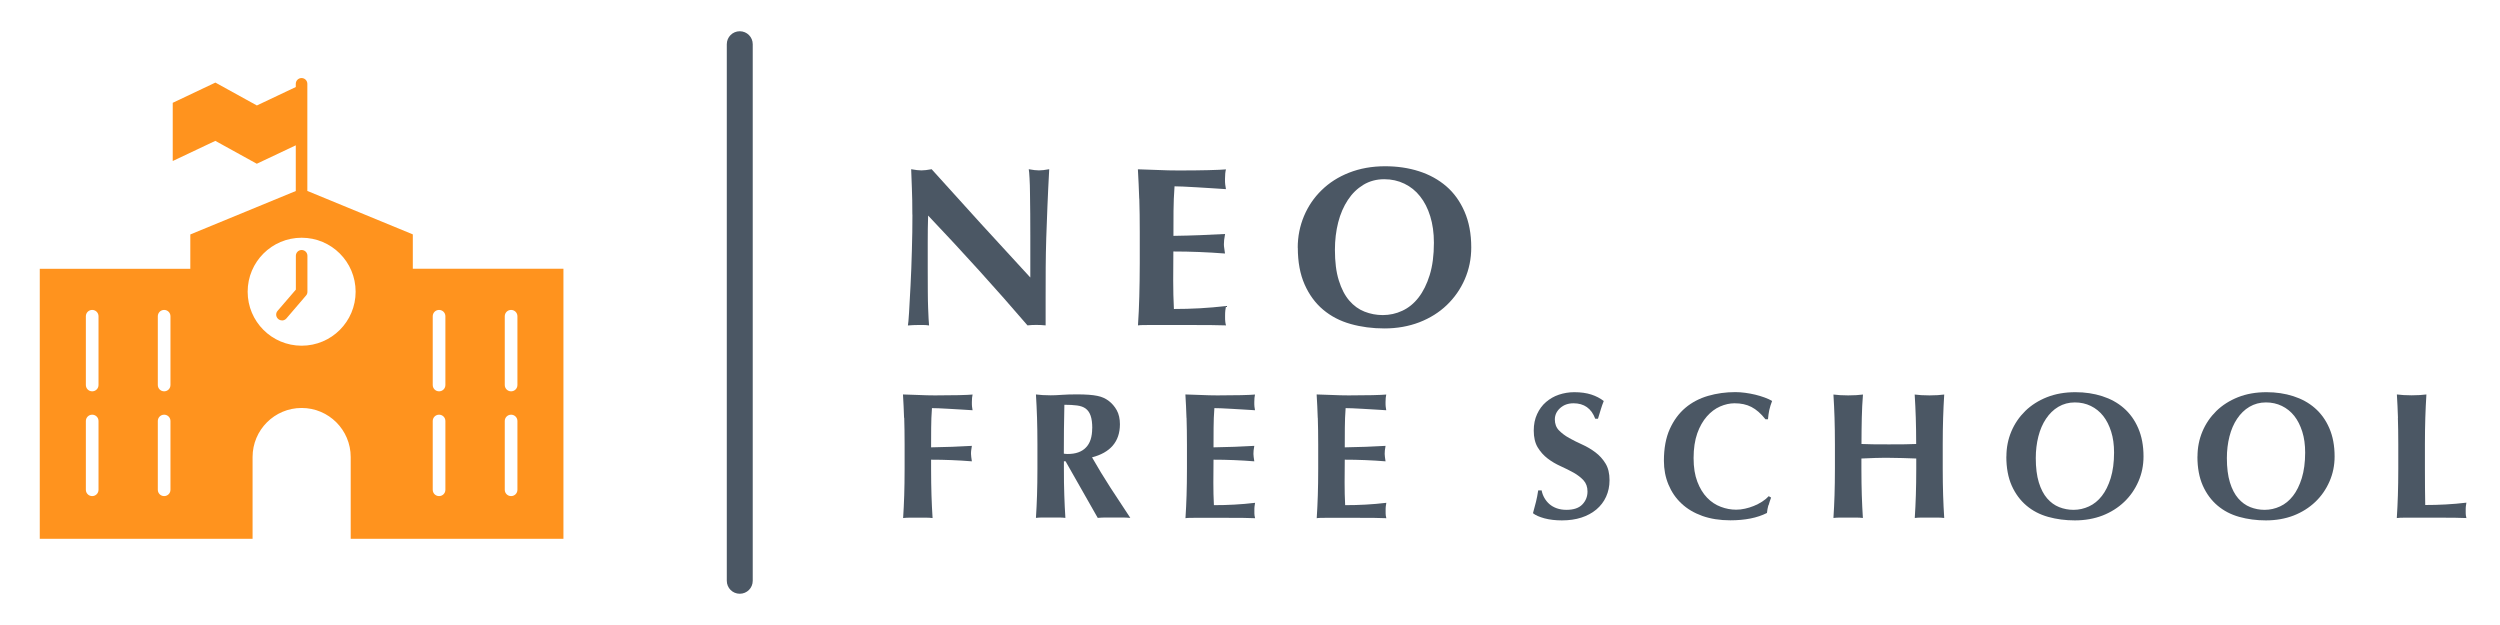 <?xml version="1.0" encoding="UTF-8"?>
<svg id="pattern1" xmlns="http://www.w3.org/2000/svg" viewBox="0 0 320 80">
  <defs>
    <style>
      .cls-1 {
        fill: #4b5764;
      }

      .cls-2 {
        fill: #ff931e;
      }
    </style>
  </defs>
  <path class="cls-2" d="M36.09,41.01c-.17,0-.34-.06-.48-.18-.31-.27-.35-.73-.08-1.04l2.34-2.72v-4.33c0-.41.33-.74.74-.74s.74.33.74.74v4.61c0,.18-.06.35-.18.48l-2.51,2.93c-.15.17-.35.26-.56.26ZM72.12,34.41v34.56h-27.23v-10.47c0-3.47-2.81-6.28-6.28-6.28s-6.28,2.81-6.28,6.28v10.47H5.09v-34.56h19.27v-4.4l13.5-5.56v-5.85l-4.99,2.36-5.31-2.93-5.45,2.58v-7.45l5.46-2.59,5.31,2.93,4.98-2.36v-.41c0-.41.33-.74.74-.74s.74.33.74.74v13.71l13.5,5.56v4.4h19.27ZM12.61,53.89c0-.45-.36-.81-.81-.81s-.81.36-.81.81v8.8c0,.45.36.81.81.81s.81-.36.81-.81v-8.8ZM12.61,40.48c0-.45-.36-.81-.81-.81s-.81.36-.81.81v8.8c0,.45.36.81.81.81s.81-.36.81-.81v-8.8ZM21.82,53.89c0-.45-.36-.81-.81-.81s-.81.36-.81.81v8.8c0,.45.36.81.81.81s.81-.36.81-.81v-8.8ZM21.82,40.48c0-.45-.36-.81-.81-.81s-.81.36-.81.81v8.8c0,.45.36.81.81.81s.81-.36.81-.81v-8.8ZM45.52,37.34c0-3.82-3.09-6.91-6.91-6.91s-6.91,3.09-6.91,6.91,3.09,6.91,6.91,6.91,6.91-3.09,6.91-6.91ZM57.01,53.89c0-.45-.36-.81-.81-.81s-.81.36-.81.81v8.8c0,.45.36.81.81.81s.81-.36.81-.81v-8.8ZM57.01,40.48c0-.45-.36-.81-.81-.81s-.81.36-.81.81v8.8c0,.45.36.81.81.81s.81-.36.81-.81v-8.8ZM66.23,53.89c0-.45-.36-.81-.81-.81s-.81.36-.81.81v8.8c0,.45.36.81.81.81s.81-.36.81-.81v-8.8ZM66.23,40.48c0-.45-.36-.81-.81-.81s-.81.36-.81.81v8.8c0,.45.36.81.81.81s.81-.36.81-.81v-8.8Z"/>
  <g>
    <path class="cls-1" d="M116.78,27.46c0-1.34-.02-2.46-.06-3.38-.04-.91-.07-1.72-.09-2.42.54.1.98.15,1.31.15s.77-.05,1.31-.15c2.11,2.35,4.21,4.66,6.27,6.93,2.07,2.27,4.19,4.58,6.36,6.93v-5.36c0-.95,0-1.89-.01-2.81,0-.92-.02-1.77-.03-2.55,0-.78-.03-1.45-.06-2.01-.03-.56-.06-.94-.1-1.13.54.1.98.15,1.31.15s.77-.05,1.31-.15c-.1,1.77-.17,3.36-.23,4.79-.06,1.43-.11,2.77-.15,4.03-.04,1.26-.06,2.51-.07,3.74,0,1.23-.01,2.55-.01,3.94v3.49c-.39-.04-.79-.06-1.19-.06s-.81.02-1.13.06c-4-4.66-8.24-9.34-12.72-14.06-.02.56-.03,1.13-.04,1.69-.01.56-.01,1.14-.01,1.72v3.38c0,1.16,0,2.15.01,2.97,0,.82.02,1.5.04,2.07.02.56.04,1.02.06,1.38.02.36.04.65.06.86-.23-.04-.47-.06-.7-.06h-.67c-.45,0-.89.02-1.34.06.04-.16.09-.71.15-1.66.06-.95.12-2.11.19-3.48.07-1.37.13-2.85.17-4.45.05-1.6.07-3.14.07-4.61Z"/>
    <path class="cls-1" d="M145.82,25.44c-.04-1.25-.1-2.51-.17-3.77.87.02,1.74.05,2.59.09.85.04,1.72.06,2.59.06,1.44,0,2.71-.01,3.83-.04s1.87-.06,2.26-.1c-.08.31-.12.72-.12,1.22,0,.31,0,.55.03.73.02.17.05.37.09.58-.56-.04-1.18-.08-1.85-.12-.67-.04-1.32-.08-1.95-.12-.63-.04-1.2-.07-1.7-.09-.51-.02-.86-.03-1.08-.03-.08,1.07-.12,2.13-.13,3.17s-.01,2.11-.01,3.17c1.26-.02,2.4-.05,3.42-.09,1.02-.04,2.08-.09,3.19-.15-.06.33-.1.58-.12.76s-.03.36-.03.55c0,.16.01.32.04.48.03.17.06.4.1.71-2.21-.17-4.41-.26-6.61-.26,0,.62,0,1.24-.01,1.86,0,.62-.01,1.24-.01,1.86,0,1.26.03,2.47.09,3.64,1.11,0,2.21-.03,3.32-.09s2.22-.16,3.35-.29c-.04.21-.07.41-.09.58-.02.17-.03.42-.03.73s0,.55.03.73c.02.17.05.32.09.44-.52-.02-1.17-.03-1.94-.04-.77,0-1.82-.01-3.16-.01h-4.61c-.44,0-.77,0-.99.01-.22,0-.41.02-.57.04.08-1.2.14-2.43.17-3.68s.06-2.68.06-4.29v-3.96c0-1.61-.02-3.04-.06-4.29Z"/>
    <path class="cls-1" d="M166.11,31.71c0-1.44.27-2.78.8-4.05.53-1.26,1.28-2.37,2.26-3.32.97-.95,2.14-1.7,3.52-2.24s2.91-.82,4.6-.82c1.55,0,3,.21,4.34.64,1.34.43,2.5,1.07,3.49,1.92.99.85,1.77,1.94,2.34,3.25.57,1.31.86,2.84.86,4.58,0,1.46-.28,2.81-.83,4.08-.55,1.26-1.32,2.36-2.3,3.3-.98.94-2.15,1.67-3.51,2.2-1.36.52-2.85.79-4.48.79-1.53,0-2.97-.19-4.32-.57-1.35-.38-2.52-.99-3.52-1.83-1-.84-1.79-1.92-2.37-3.23-.58-1.31-.87-2.88-.87-4.7ZM183.54,31.07c0-1.26-.16-2.39-.47-3.39-.31-1-.74-1.85-1.3-2.55-.55-.7-1.22-1.24-2.01-1.62-.79-.38-1.64-.57-2.58-.57-.99,0-1.88.24-2.66.71-.79.48-1.45,1.12-1.99,1.94-.54.82-.96,1.77-1.24,2.87-.28,1.1-.42,2.27-.42,3.51,0,1.55.16,2.86.5,3.93.33,1.07.78,1.93,1.34,2.58.56.65,1.21,1.12,1.95,1.41.74.29,1.51.44,2.33.44.87,0,1.71-.18,2.5-.55.8-.37,1.49-.93,2.08-1.69.59-.76,1.07-1.72,1.43-2.88.36-1.16.54-2.54.54-4.13Z"/>
    <path class="cls-1" d="M115.72,53.47c-.03-.99-.08-1.98-.14-2.98.69.02,1.37.04,2.05.07.67.03,1.36.05,2.05.05,1.14,0,2.14-.01,3.03-.03.88-.02,1.48-.05,1.78-.08-.06.25-.09.57-.09.97,0,.25,0,.44.02.58.02.14.04.29.07.46-.45-.03-.93-.06-1.46-.09-.53-.03-1.04-.06-1.54-.09-.5-.03-.95-.05-1.35-.07-.4-.02-.68-.02-.85-.02-.06.84-.1,1.68-.1,2.51,0,.83-.01,1.67-.01,2.51,1-.02,1.9-.04,2.7-.07.81-.03,1.65-.07,2.52-.12-.05.26-.08.46-.09.6-.02.14-.02.28-.02.44,0,.12.01.25.03.38.02.13.05.32.08.56-1.75-.14-3.49-.21-5.22-.21v1.17c0,1.27.02,2.4.05,3.39s.08,1.96.14,2.91c-.26-.03-.54-.05-.85-.05h-2.07c-.31,0-.59.02-.85.05.06-.95.11-1.92.14-2.91s.05-2.12.05-3.39v-3.13c0-1.27-.02-2.4-.05-3.39Z"/>
    <path class="cls-1" d="M136.18,59.05v.94c0,1.27.01,2.4.05,3.39.03.99.08,1.96.14,2.91-.26-.03-.54-.05-.85-.05h-2.07c-.31,0-.59.02-.85.05.06-.95.11-1.92.14-2.91.03-.99.05-2.12.05-3.39v-3.13c0-1.27-.02-2.4-.05-3.39-.03-.99-.08-1.98-.14-2.98.26.03.54.06.85.08.31.02.65.03,1.04.03.41,0,.89-.02,1.42-.06.53-.04,1.19-.06,1.97-.06.58,0,1.08.02,1.5.05.42.03.77.08,1.07.14.3.06.56.14.78.24.22.1.43.22.63.36.46.34.82.76,1.09,1.25.27.5.4,1.09.4,1.78,0,1.12-.31,2.03-.92,2.74-.61.71-1.5,1.2-2.65,1.5.74,1.3,1.53,2.6,2.37,3.9.84,1.3,1.69,2.58,2.53,3.85-.35-.03-.7-.05-1.04-.05h-2.08c-.35,0-.7.02-1.05.05l-4.12-7.25h-.21ZM139.81,54.82c0-.67-.07-1.21-.21-1.61-.14-.4-.35-.7-.63-.91s-.65-.34-1.11-.4c-.45-.06-.99-.09-1.62-.09-.05,2.09-.07,4.17-.07,6.26.09.02.18.03.26.03.08,0,.16.01.24.01,1.01,0,1.79-.27,2.32-.82.54-.54.81-1.37.81-2.47Z"/>
    <path class="cls-1" d="M151.87,53.47c-.03-.99-.08-1.98-.14-2.98.69.02,1.37.04,2.05.07.67.03,1.36.05,2.05.05,1.13,0,2.14-.01,3.03-.03s1.48-.05,1.78-.08c-.06.25-.09.57-.09.97,0,.25,0,.44.02.58s.04.29.07.46c-.45-.03-.93-.06-1.46-.09-.53-.03-1.04-.06-1.54-.09-.5-.03-.95-.05-1.35-.07s-.68-.02-.85-.02c-.06.84-.1,1.68-.1,2.51,0,.83-.01,1.67-.01,2.51,1-.02,1.9-.04,2.7-.07.81-.03,1.65-.07,2.52-.12-.05.26-.08.46-.09.6s-.02.28-.02.44c0,.12.01.25.03.38.02.13.05.32.08.56-1.75-.14-3.49-.21-5.22-.21,0,.49,0,.98-.01,1.47,0,.49-.01.98-.01,1.47,0,1,.02,1.96.07,2.88.87,0,1.75-.02,2.62-.07.87-.05,1.76-.12,2.65-.23-.03.17-.05.32-.07.46-.02.14-.02.33-.02.58s0,.44.02.58.04.25.07.35c-.41-.02-.92-.03-1.53-.04s-1.44-.01-2.5-.01h-3.65c-.35,0-.61,0-.78.01-.18,0-.33.02-.45.04.06-.95.11-1.92.14-2.91.03-.99.05-2.12.05-3.39v-3.13c0-1.27-.02-2.4-.05-3.39Z"/>
    <path class="cls-1" d="M168.67,53.47c-.03-.99-.08-1.98-.14-2.98.69.02,1.37.04,2.05.07.67.03,1.36.05,2.05.05,1.13,0,2.14-.01,3.03-.03s1.48-.05,1.78-.08c-.06.25-.09.57-.09.97,0,.25,0,.44.02.58s.04.29.07.46c-.45-.03-.93-.06-1.46-.09-.53-.03-1.04-.06-1.54-.09-.5-.03-.95-.05-1.35-.07s-.68-.02-.85-.02c-.06.84-.1,1.68-.1,2.51,0,.83-.01,1.67-.01,2.51,1-.02,1.9-.04,2.7-.07.81-.03,1.65-.07,2.52-.12-.05.26-.08.46-.09.6s-.02.28-.02.44c0,.12.01.25.03.38.02.13.05.32.08.56-1.75-.14-3.49-.21-5.22-.21,0,.49,0,.98-.01,1.47,0,.49-.01.98-.01,1.47,0,1,.02,1.96.07,2.88.87,0,1.75-.02,2.62-.07.87-.05,1.76-.12,2.65-.23-.03.17-.05.32-.07.46-.02.14-.02.33-.02.58s0,.44.02.58.04.25.07.35c-.41-.02-.92-.03-1.53-.04s-1.44-.01-2.5-.01h-3.65c-.35,0-.61,0-.78.01-.18,0-.33.02-.45.04.06-.95.11-1.92.14-2.91.03-.99.05-2.12.05-3.39v-3.13c0-1.27-.02-2.4-.05-3.39Z"/>
    <path class="cls-1" d="M201.42,51.62c-.71,0-1.28.21-1.73.62s-.67.9-.67,1.45.17,1.03.52,1.39.78.69,1.3.98,1.08.57,1.68.84c.6.27,1.16.6,1.68.99.52.39.96.87,1.3,1.43.35.56.52,1.28.52,2.15,0,.77-.15,1.47-.44,2.11s-.71,1.18-1.24,1.63c-.54.45-1.18.8-1.92,1.04-.74.24-1.58.36-2.5.36-.83,0-1.57-.09-2.22-.26-.65-.18-1.15-.39-1.48-.66.15-.54.28-1.03.39-1.47.11-.44.2-.93.28-1.45h.44c.06.34.18.66.35.96.17.3.38.56.64.79.26.23.58.41.94.54.37.13.78.2,1.24.2.92,0,1.6-.23,2.04-.69.44-.46.66-1.01.66-1.66,0-.58-.17-1.06-.51-1.43-.34-.37-.76-.69-1.27-.98-.51-.28-1.06-.56-1.66-.83-.6-.27-1.15-.59-1.66-.98s-.93-.86-1.27-1.42c-.34-.56-.51-1.28-.51-2.15,0-.8.14-1.5.43-2.12.28-.61.66-1.13,1.14-1.54.48-.41,1.02-.73,1.65-.94s1.28-.32,1.97-.32c.83,0,1.55.1,2.17.3.62.2,1.15.48,1.6.83-.14.35-.26.69-.36,1.02s-.23.75-.38,1.25h-.35c-.49-1.32-1.42-1.98-2.78-1.98Z"/>
    <path class="cls-1" d="M226.35,64.68c-.09.33-.15.66-.18.98-1.24.63-2.81.94-4.69.94-1.34,0-2.53-.19-3.58-.56-1.05-.38-1.94-.9-2.67-1.59-.73-.68-1.28-1.49-1.67-2.43s-.58-1.95-.58-3.04c0-1.6.25-2.95.75-4.06.5-1.11,1.17-2.02,2-2.72s1.81-1.21,2.91-1.53c1.1-.32,2.26-.48,3.48-.48.4,0,.82.03,1.27.09s.87.14,1.29.24c.41.1.81.22,1.19.36s.69.28.96.44c-.15.38-.27.77-.36,1.16-.08.39-.14.79-.17,1.19h-.32c-.58-.74-1.18-1.26-1.8-1.58s-1.33-.47-2.16-.47c-.61,0-1.23.14-1.85.41s-1.19.7-1.69,1.27-.92,1.29-1.23,2.17-.47,1.94-.47,3.16.16,2.19.48,3.03c.32.84.74,1.52,1.25,2.05.51.53,1.1.92,1.75,1.16.65.25,1.31.37,1.97.37.37,0,.74-.04,1.13-.13.38-.08.76-.2,1.13-.35.37-.15.72-.33,1.05-.54.33-.21.62-.45.86-.71l.3.18c-.12.32-.23.65-.32.98Z"/>
    <path class="cls-1" d="M243.51,58.63c-.58-.02-1.17-.03-1.75-.03s-1.17,0-1.75.02-1.17.04-1.75.07v1.31c0,1.27.02,2.4.05,3.39.03.99.08,1.96.14,2.91-.26-.03-.54-.05-.85-.05h-2.07c-.31,0-.59.02-.85.05.06-.95.11-1.92.14-2.91.03-.99.05-2.12.05-3.39v-3.13c0-1.27-.02-2.4-.05-3.39-.03-.99-.08-1.98-.14-2.98.26.03.54.06.85.08s.65.03,1.04.03.73-.01,1.04-.03c.31-.02.59-.05.85-.08-.08,1-.13,1.98-.15,2.96-.02.97-.04,2.1-.04,3.37.4.02.88.03,1.44.04s1.25.01,2.08.01,1.5,0,2.03-.01,1-.02,1.45-.04c0-1.27-.02-2.4-.05-3.37-.03-.97-.08-1.96-.14-2.96.26.03.54.06.85.08s.65.03,1.04.03.73-.01,1.04-.03c.31-.02.59-.05.85-.08-.06,1-.11,1.99-.14,2.98-.03.99-.05,2.12-.05,3.39v3.13c0,1.27.02,2.4.05,3.39.03.99.08,1.96.14,2.91-.26-.03-.54-.05-.85-.05h-2.07c-.31,0-.59.02-.85.05.06-.95.11-1.92.14-2.91.03-.99.05-2.12.05-3.39v-1.31c-.58-.02-1.17-.04-1.75-.06Z"/>
    <path class="cls-1" d="M256.82,58.43c0-1.14.21-2.2.63-3.2.42-1,1.02-1.87,1.78-2.62.77-.75,1.7-1.34,2.78-1.77,1.09-.43,2.3-.64,3.64-.64,1.23,0,2.37.17,3.43.51,1.06.34,1.98.84,2.76,1.52.78.68,1.4,1.53,1.85,2.57.45,1.04.68,2.24.68,3.62,0,1.15-.22,2.22-.66,3.22-.44,1-1.04,1.87-1.82,2.61s-1.7,1.32-2.77,1.74c-1.07.41-2.26.62-3.54.62-1.21,0-2.35-.15-3.42-.45-1.07-.3-1.99-.78-2.78-1.45-.79-.67-1.42-1.52-1.88-2.55-.46-1.04-.69-2.27-.69-3.72ZM270.6,57.93c0-1-.12-1.89-.37-2.68-.25-.79-.59-1.46-1.02-2.01-.44-.55-.97-.98-1.59-1.28-.62-.3-1.3-.45-2.04-.45-.78,0-1.48.19-2.11.56s-1.15.89-1.58,1.53c-.43.64-.76,1.4-.98,2.27-.22.87-.33,1.79-.33,2.77,0,1.23.13,2.26.39,3.11.26.84.61,1.52,1.06,2.04.44.51.96.89,1.54,1.12s1.2.35,1.84.35c.69,0,1.35-.15,1.98-.44.63-.29,1.18-.74,1.65-1.34s.84-1.36,1.13-2.28c.28-.92.43-2.01.43-3.27Z"/>
    <path class="cls-1" d="M281.28,58.43c0-1.14.21-2.2.63-3.2.42-1,1.02-1.87,1.78-2.62.77-.75,1.7-1.34,2.78-1.77,1.09-.43,2.3-.64,3.64-.64,1.23,0,2.37.17,3.43.51,1.06.34,1.98.84,2.76,1.52.78.68,1.4,1.53,1.85,2.57.45,1.04.68,2.24.68,3.62,0,1.15-.22,2.22-.66,3.22-.44,1-1.04,1.87-1.82,2.61s-1.7,1.32-2.77,1.74c-1.07.41-2.26.62-3.54.62-1.21,0-2.35-.15-3.42-.45-1.07-.3-1.99-.78-2.78-1.45-.79-.67-1.42-1.52-1.88-2.55-.46-1.04-.69-2.27-.69-3.72ZM295.06,57.93c0-1-.12-1.89-.37-2.68-.25-.79-.59-1.46-1.02-2.01-.44-.55-.97-.98-1.59-1.28-.62-.3-1.3-.45-2.04-.45-.78,0-1.48.19-2.11.56s-1.15.89-1.58,1.53c-.43.64-.76,1.4-.98,2.27-.22.87-.33,1.79-.33,2.77,0,1.23.13,2.26.39,3.11.26.84.61,1.52,1.06,2.04.44.51.96.89,1.54,1.12s1.2.35,1.84.35c.69,0,1.35-.15,1.98-.44.63-.29,1.18-.74,1.65-1.34s.84-1.36,1.13-2.28c.28-.92.43-2.01.43-3.27Z"/>
    <path class="cls-1" d="M306.94,53.47c-.03-.99-.08-1.98-.14-2.98.26.03.54.06.85.08s.65.03,1.04.03.73-.01,1.04-.03c.31-.02.59-.05.85-.08-.06,1-.11,1.99-.14,2.98-.03.99-.05,2.12-.05,3.39v3.13c0,.87,0,1.72.01,2.53,0,.81.02,1.52.03,2.12.87,0,1.75-.02,2.62-.07.87-.05,1.76-.12,2.65-.23-.03.17-.05.32-.07.46-.02.14-.02.33-.02.58s0,.44.02.58.04.25.07.35c-.41-.02-.92-.03-1.53-.04-.61,0-1.44-.01-2.5-.01h-3.65c-.35,0-.61,0-.78.01s-.33.02-.45.04c.06-.95.11-1.92.14-2.91.03-.99.05-2.12.05-3.39v-3.13c0-1.27-.02-2.4-.05-3.39Z"/>
  </g>
  <path class="cls-1" d="M94.69,76c-.92,0-1.66-.74-1.66-1.66V5.66c0-.92.74-1.66,1.66-1.66s1.66.74,1.66,1.66v68.68c0,.92-.74,1.66-1.66,1.66Z"/>
</svg>